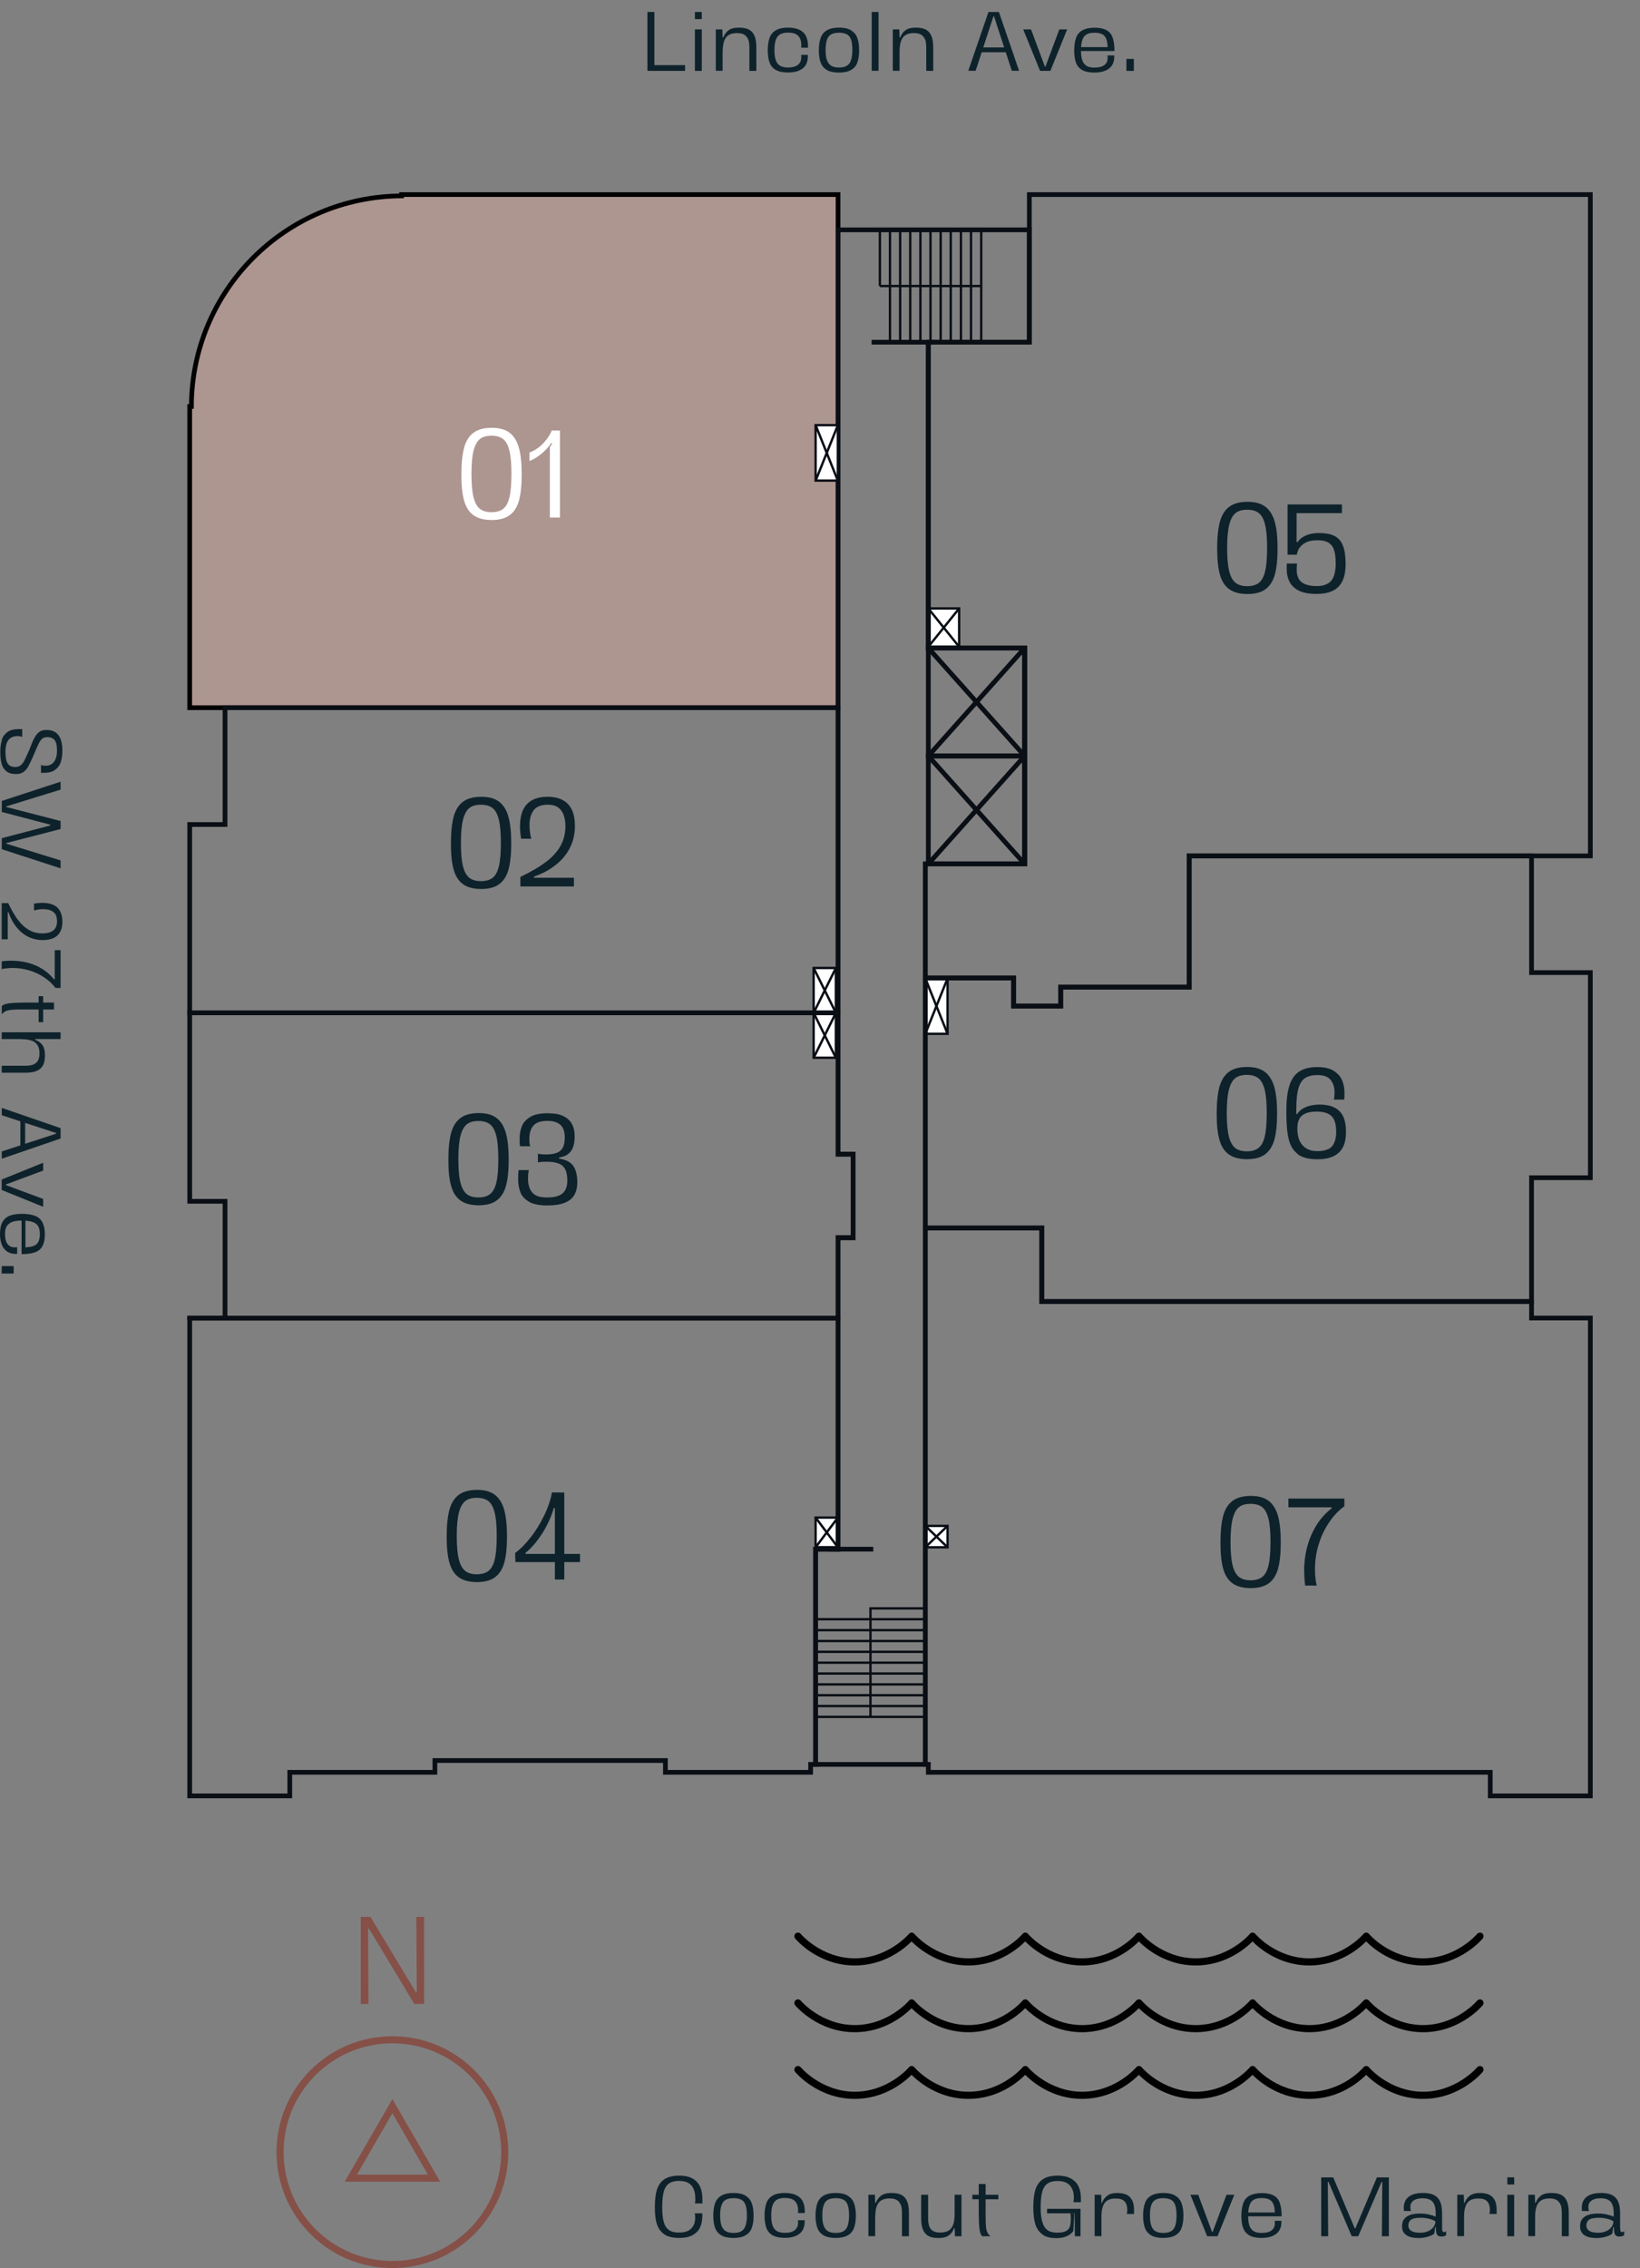 <svg xmlns="http://www.w3.org/2000/svg" viewBox="0 0 174.03 240.59"><rect x="0" y="0" width="174.03" height="240.59" fill="#808080" stroke="none"/><defs><style> .cls-1, .cls-2, .cls-3, .cls-4, .cls-5 { stroke-miterlimit: 10; } .cls-1, .cls-2, .cls-4, .cls-6 { stroke: #0a0e15; } .cls-1, .cls-3 { stroke-width: .5px; } .cls-1, .cls-4, .cls-6, .cls-5 { fill: none; } .cls-7, .cls-2 { fill: #fff; } .cls-8 { fill: #855047; } .cls-2, .cls-4, .cls-6 { stroke-width: .25px; } .cls-3 { fill: #ad9590; stroke: #010101; } .cls-6 { stroke-linecap: round; stroke-linejoin: round; } .cls-5 { stroke: #855047; stroke-width: .75px; } .cls-9 { fill: #010101; } .cls-10 { fill: #0e222b; } </style></defs><g><g id="Layer_1"><g><g><rect class="cls-2" x="98.51" y="64.54" width="3.27" height="4.07"></rect><line class="cls-2" x1="101.78" y1="64.54" x2="98.51" y2="68.61"></line><line class="cls-2" x1="98.51" y1="64.54" x2="101.78" y2="68.61"></line></g><g><rect class="cls-2" x="98.19" y="103.78" width="2.36" height="5.88"></rect><line class="cls-2" x1="100.55" y1="103.78" x2="98.19" y2="109.66"></line><line class="cls-2" x1="98.19" y1="103.78" x2="100.55" y2="109.66"></line></g><g><rect class="cls-2" x="86.34" y="107.44" width="2.36" height="4.76"></rect><line class="cls-2" x1="88.7" y1="107.44" x2="86.34" y2="112.21"></line><line class="cls-2" x1="86.34" y1="107.44" x2="88.7" y2="112.21"></line></g><g><rect class="cls-2" x="86.34" y="102.68" width="2.36" height="4.76"></rect><line class="cls-2" x1="88.7" y1="102.68" x2="86.34" y2="107.44"></line><line class="cls-2" x1="86.34" y1="102.68" x2="88.7" y2="107.44"></line></g><g><rect class="cls-2" x="86.55" y="160.98" width="2.36" height="3.14"></rect><line class="cls-2" x1="88.91" y1="160.98" x2="86.55" y2="164.13"></line><line class="cls-2" x1="86.55" y1="160.98" x2="88.91" y2="164.13"></line></g><g><rect class="cls-2" x="98.19" y="161.86" width="2.36" height="2.27"></rect><line class="cls-2" x1="100.55" y1="161.86" x2="98.19" y2="164.13"></line><line class="cls-2" x1="98.19" y1="161.86" x2="100.55" y2="164.13"></line></g><g><g><g><path class="cls-9" d="M151,208.49c-3.16,0-5.28-1.8-6.03-2.55-.75.75-2.87,2.55-6.03,2.55s-5.28-1.8-6.03-2.55c-.75.75-2.87,2.55-6.03,2.55s-5.28-1.8-6.03-2.55c-.75.75-2.87,2.55-6.03,2.55s-5.28-1.8-6.03-2.55c-.75.75-2.87,2.55-6.03,2.55s-5.28-1.8-6.03-2.55c-.75.75-2.87,2.55-6.03,2.55-3.9,0-6.23-2.74-6.32-2.86-.14-.16-.11-.4.05-.54.16-.14.4-.11.54.05.02.03,2.21,2.59,5.74,2.59s5.72-2.56,5.74-2.59c.07-.09.18-.14.29-.14s.22.05.29.14c.02.03,2.21,2.59,5.74,2.59s5.72-2.56,5.74-2.59c.07-.09.18-.14.29-.14s.22.05.29.14c.02.03,2.21,2.59,5.74,2.59s5.72-2.56,5.74-2.59c.07-.09.18-.14.29-.14s.22.05.29.14c.02.03,2.21,2.59,5.74,2.59s5.72-2.56,5.74-2.59c.07-.09.18-.14.29-.14s.22.05.29.14c.02.03,2.21,2.59,5.74,2.59s5.72-2.56,5.74-2.59c.07-.09.18-.14.29-.14s.22.05.29.14c.02.03,2.21,2.59,5.74,2.59s5.72-2.56,5.74-2.59c.14-.16.38-.18.54-.05s.18.38.05.54c-.1.12-2.43,2.86-6.32,2.86Z"></path><path class="cls-9" d="M151,215.57c-3.16,0-5.28-1.8-6.03-2.55-.75.75-2.87,2.55-6.03,2.55s-5.28-1.8-6.03-2.55c-.75.75-2.87,2.55-6.03,2.55s-5.28-1.8-6.03-2.55c-.75.75-2.87,2.55-6.03,2.55s-5.28-1.8-6.03-2.55c-.75.75-2.87,2.55-6.03,2.55s-5.28-1.8-6.03-2.55c-.75.75-2.87,2.55-6.03,2.55-3.9,0-6.23-2.74-6.32-2.86-.14-.16-.11-.4.05-.54.16-.14.4-.11.54.05.02.03,2.21,2.59,5.74,2.59s5.72-2.56,5.74-2.59c.07-.09.18-.14.29-.14s.22.05.29.14c.02.03,2.21,2.59,5.74,2.59s5.72-2.56,5.74-2.59c.07-.09.18-.14.29-.14s.22.05.29.14c.02.03,2.21,2.59,5.74,2.59s5.72-2.56,5.74-2.59c.07-.09.18-.14.29-.14s.22.05.29.14c.02.03,2.21,2.59,5.74,2.59s5.72-2.56,5.74-2.59c.07-.09.18-.14.29-.14s.22.05.29.14c.02.03,2.21,2.59,5.74,2.59s5.72-2.56,5.74-2.59c.07-.09.18-.14.29-.14s.22.05.29.14c.02.03,2.21,2.59,5.74,2.59s5.72-2.56,5.74-2.59c.14-.16.38-.18.54-.05s.18.38.05.54c-.1.12-2.43,2.86-6.32,2.86Z"></path><path class="cls-9" d="M151,222.64c-3.16,0-5.28-1.8-6.03-2.55-.75.75-2.87,2.55-6.03,2.55s-5.28-1.8-6.03-2.55c-.75.75-2.87,2.55-6.03,2.55s-5.28-1.8-6.03-2.55c-.75.75-2.87,2.55-6.03,2.55s-5.28-1.8-6.03-2.55c-.75.75-2.87,2.55-6.03,2.55s-5.28-1.8-6.03-2.55c-.75.75-2.87,2.55-6.03,2.55-3.9,0-6.23-2.74-6.32-2.86-.14-.16-.11-.4.05-.54.16-.14.4-.11.54.05.02.03,2.21,2.59,5.74,2.59s5.72-2.56,5.74-2.59c.07-.09.18-.14.29-.14s.22.05.29.14c.02.03,2.21,2.59,5.74,2.59s5.72-2.56,5.74-2.59c.07-.09.18-.14.29-.14s.22.05.29.14c.02.03,2.21,2.59,5.74,2.59s5.72-2.56,5.74-2.59c.07-.09.18-.14.29-.14s.22.05.29.14c.02.03,2.21,2.59,5.74,2.59s5.72-2.56,5.74-2.59c.07-.09.18-.14.29-.14s.22.05.29.14c.02.03,2.21,2.59,5.74,2.59s5.72-2.56,5.74-2.59c.07-.09.18-.14.29-.14s.22.05.29.14c.02.03,2.21,2.59,5.74,2.59s5.72-2.56,5.74-2.59c.14-.16.38-.18.54-.05s.18.38.05.54c-.1.12-2.43,2.86-6.32,2.86Z"></path></g><g><path class="cls-10" d="M70.51,237.02c-.37-.25-.63-.6-.79-1.06s-.23-1.06-.23-1.8c0-.78.07-1.41.22-1.89s.41-.85.79-1.1.89-.39,1.56-.39c.62,0,1.1.11,1.47.33.36.22.62.51.78.89s.23.83.23,1.37c0,.15,0,.27,0,.36h-.8c.02-.08.03-.16.04-.26s0-.19,0-.29c0-.59-.14-1.04-.41-1.36-.28-.32-.71-.48-1.31-.48-.45,0-.8.09-1.06.27s-.45.46-.56.86c-.11.39-.17.94-.17,1.65s.06,1.22.17,1.6.3.66.56.84.61.26,1.06.26c.59,0,1.03-.15,1.3-.44.28-.29.41-.67.41-1.13,0-.18-.01-.34-.04-.47h.8v.25c0,.47-.08.88-.23,1.22s-.42.62-.78.83c-.37.21-.85.31-1.46.31-.66,0-1.18-.12-1.55-.37Z"></path><path class="cls-10" d="M76.56,237.12c-.32-.18-.54-.44-.67-.78s-.2-.78-.2-1.31.07-.98.2-1.34.36-.62.68-.8.74-.27,1.27-.27.95.09,1.26.28.54.45.67.8c.13.35.2.79.2,1.33s-.07.96-.2,1.31-.35.6-.67.78-.74.27-1.27.27-.97-.09-1.28-.27ZM78.66,236.68c.21-.12.36-.31.45-.58s.15-.63.15-1.09-.05-.84-.14-1.1c-.09-.27-.24-.46-.45-.57s-.48-.17-.81-.17c-.35,0-.63.06-.84.17s-.36.3-.45.57c-.1.27-.15.63-.15,1.1s.05.83.15,1.09.25.46.45.58.48.18.84.18c.33,0,.6-.06.81-.18Z"></path><path class="cls-10" d="M82,237.12c-.32-.18-.54-.44-.67-.78s-.2-.78-.2-1.31.07-.98.2-1.34.36-.62.68-.8.74-.27,1.27-.27c.49,0,.9.08,1.21.23.32.16.55.37.69.65.14.28.22.62.22,1.02,0,.09,0,.16,0,.23h-.72s.01-.1.01-.15,0-.1,0-.15c0-.41-.11-.73-.33-.96s-.58-.34-1.08-.34c-.35,0-.62.06-.83.18s-.36.31-.46.58c-.1.27-.15.63-.15,1.1s.05.81.15,1.08.25.46.46.58.48.18.83.18c.46,0,.81-.09,1.05-.28s.36-.45.36-.8c0-.1,0-.19-.02-.26h.72s0,.09,0,.14c0,.34-.07.64-.21.9s-.37.46-.69.61c-.32.15-.72.22-1.22.22-.54,0-.97-.09-1.28-.27Z"></path><path class="cls-10" d="M87.41,237.12c-.32-.18-.54-.44-.67-.78s-.2-.78-.2-1.31.07-.98.2-1.34.36-.62.68-.8.74-.27,1.27-.27.95.09,1.26.28.54.45.67.8c.13.35.2.79.2,1.33s-.07.96-.2,1.31-.35.6-.67.78-.74.27-1.27.27-.97-.09-1.28-.27ZM89.5,236.68c.21-.12.36-.31.45-.58s.15-.63.15-1.09-.05-.84-.14-1.1c-.09-.27-.24-.46-.45-.57s-.48-.17-.81-.17c-.35,0-.63.06-.84.17s-.36.3-.45.57c-.1.27-.15.63-.15,1.1s.05.83.15,1.09.25.46.45.58.48.18.84.18c.33,0,.6-.06.81-.18Z"></path><path class="cls-10" d="M92.15,232.81h.69l.03.86v3.53h-.72v-4.4ZM95.57,233.86c-.08-.21-.22-.38-.4-.49s-.45-.17-.77-.17c-.36,0-.65.07-.87.2s-.39.34-.49.62c-.11.28-.16.66-.16,1.12h-.44l.18-1.48h.33c.11-.3.29-.56.54-.75s.62-.29,1.1-.29c.43,0,.77.06,1.04.19.26.13.47.34.61.65s.21.72.21,1.25v2.5h-.74v-2.47c0-.37-.04-.66-.12-.88Z"></path><path class="cls-10" d="M97.75,232.81h.74v2.47c0,.37.04.66.12.88s.21.38.4.49.44.17.76.17c.37,0,.66-.07.88-.2s.38-.34.49-.62.16-.66.16-1.13v-2.06h.73v4.4h-.69l-.04-.86h-.07c-.09.31-.27.56-.53.76s-.63.29-1.11.29c-.42,0-.76-.06-1.02-.19s-.47-.34-.61-.65-.21-.72-.21-1.24v-2.5Z"></path><path class="cls-10" d="M103.18,232.81h2.76v.48h-2.76v-.48ZM103.94,236.45c-.05-.37-.07-.91-.08-1.64v-3.14h.73v3.4c0,.5.01.89.04,1.15s.08.46.15.6.18.27.33.39h-.89c-.14-.14-.23-.39-.28-.76Z"></path><path class="cls-10" d="M110.6,237c-.35-.26-.6-.62-.74-1.09-.14-.47-.21-1.05-.21-1.75,0-.77.07-1.4.22-1.88s.41-.85.79-1.11.89-.39,1.56-.39c.6,0,1.09.11,1.46.33s.63.5.79.86.23.77.23,1.25c0,.16,0,.29,0,.38h-.8c.02-.07.03-.16.04-.25s.01-.2.01-.29c0-.51-.14-.92-.42-1.24s-.72-.47-1.31-.47c-.45,0-.8.09-1.06.27s-.45.47-.56.86-.17.95-.17,1.65.06,1.2.18,1.59c.12.39.3.67.56.85s.59.26,1.01.26.74-.06.94-.17.35-.27.41-.48.1-.48.1-.83c0-.21-.01-.4-.04-.56h.4l-.09,1.86c-.15.22-.37.4-.66.54s-.68.22-1.17.22c-.62,0-1.11-.13-1.46-.39ZM111.11,234.3h3.55v.48h-3.55v-.48ZM114.04,234.3h.62v2.91h-.6l-.03-2.91Z"></path><path class="cls-10" d="M116.15,232.81h.7l.03.86h.06c.11-.3.29-.55.54-.75s.62-.3,1.09-.3c.36,0,.68.06.94.17s.46.3.61.57.22.63.22,1.1c0,.16,0,.29,0,.39h-.77c.04-.15.05-.3.05-.46,0-.38-.1-.67-.29-.88s-.5-.3-.94-.3c-.36,0-.64.06-.86.19s-.38.33-.49.62-.16.66-.16,1.12v2.06h-.72v-4.4Z"></path><path class="cls-10" d="M122.17,237.12c-.32-.18-.54-.44-.67-.78s-.2-.78-.2-1.31.07-.98.2-1.34.36-.62.68-.8.74-.27,1.27-.27.95.09,1.26.28.54.45.67.8c.13.35.2.79.2,1.33s-.07.96-.2,1.31-.35.6-.67.78-.74.27-1.27.27-.97-.09-1.28-.27ZM124.26,236.68c.21-.12.36-.31.45-.58s.14-.63.14-1.09-.05-.84-.14-1.1c-.09-.27-.24-.46-.45-.57s-.48-.17-.81-.17c-.35,0-.63.06-.83.17s-.36.3-.45.57c-.1.27-.14.63-.14,1.1s.05.83.14,1.09.25.46.45.58.48.18.83.18.6-.06.81-.18Z"></path><path class="cls-10" d="M126.32,232.81h.83l1.47,3.95h.07l.25.45h-.84l-1.78-4.4ZM128.61,236.76h.07l1.47-3.95h.83l-1.78,4.4h-.84l.25-.45Z"></path><path class="cls-10" d="M132.6,237.13c-.31-.17-.54-.43-.67-.76s-.2-.77-.2-1.3c0-.56.07-1.01.2-1.37s.36-.63.68-.8.74-.27,1.27-.27.93.08,1.24.24.53.4.66.73.2.74.22,1.25v.25h-.72v-.26c0-.43-.05-.76-.14-1s-.24-.42-.44-.52-.47-.16-.83-.16-.62.06-.83.18-.36.32-.45.6c-.1.28-.14.65-.14,1.11s.05.79.14,1.05.25.45.46.58.49.18.83.18c.46,0,.81-.09,1.05-.27s.35-.43.35-.75c0-.11,0-.2-.02-.27h.72v.13c0,.35-.07.64-.22.89s-.38.44-.69.58-.71.22-1.2.22c-.54,0-.97-.09-1.28-.26ZM131.96,234.69h3.75v.41h-3.75v-.41Z"></path><path class="cls-10" d="M140.21,230.97h1.27l2.28,5.4h.07l2.28-5.4h1.27v6.24h-.74l.04-5.77h-.07l-2.48,5.77h-.69l-2.47-5.77h-.07l.04,5.77h-.74v-6.24Z"></path><path class="cls-10" d="M149.55,237.25c-.26-.09-.45-.23-.58-.41s-.19-.42-.19-.7c0-.3.07-.55.22-.75s.36-.34.64-.44.64-.15,1.06-.15c.3,0,.6.03.91.1s.55.15.74.24v-.34c0-.59-.11-1-.33-1.25s-.58-.37-1.07-.37c-.39,0-.71.08-.94.24s-.35.39-.35.67c0,.18.02.32.07.44h-.75c-.01-.11-.02-.22-.02-.32,0-.52.18-.92.53-1.19.35-.27.86-.4,1.53-.4.47,0,.86.07,1.15.22s.51.38.65.69.21.74.21,1.27v1.45c0,.21.01.34.04.41s.08.11.17.11c.05,0,.09-.01.13-.03s.07-.04.09-.07v.43c-.05.04-.12.07-.21.1s-.18.04-.28.04c-.16,0-.29-.03-.37-.09-.08-.06-.14-.16-.18-.3s-.05-.34-.05-.6h-.07l-.11.69c-.13.12-.36.23-.67.32-.31.09-.63.14-.95.14-.42,0-.76-.05-1.02-.14ZM151.53,236.69c.23-.11.42-.25.57-.44s.22-.4.22-.62c-.15-.11-.37-.2-.65-.27s-.57-.11-.86-.11c-.33,0-.6.03-.79.08s-.34.14-.43.27c-.09.12-.14.29-.14.48,0,.25.11.44.32.57s.53.19.95.19c.3,0,.57-.05.8-.16Z"></path><path class="cls-10" d="M154.63,232.81h.7l.03.86h.06c.11-.3.29-.55.54-.75s.62-.3,1.09-.3c.36,0,.68.06.94.17s.46.3.61.57.22.63.22,1.1c0,.16,0,.29,0,.39h-.77c.04-.15.05-.3.05-.46,0-.38-.1-.67-.29-.88s-.5-.3-.94-.3c-.36,0-.64.06-.86.19s-.38.33-.49.62-.16.66-.16,1.12v2.06h-.72v-4.4Z"></path><path class="cls-10" d="M159.95,231.72v-.76h.73v.76h-.73ZM159.95,237.21v-4.4h.73v4.4h-.73Z"></path><path class="cls-10" d="M162.17,232.81h.7l.03.86v3.53h-.72v-4.4ZM165.59,233.86c-.08-.21-.22-.38-.4-.49s-.45-.17-.77-.17c-.36,0-.65.07-.87.2s-.39.34-.49.62-.16.66-.16,1.12h-.44l.18-1.48h.33c.11-.3.29-.56.54-.75s.62-.29,1.1-.29c.43,0,.77.06,1.04.19.26.13.47.34.61.65s.21.72.21,1.25v2.5h-.74v-2.47c0-.37-.04-.66-.12-.88Z"></path><path class="cls-10" d="M168.44,237.25c-.26-.09-.45-.23-.58-.41s-.19-.42-.19-.7c0-.3.07-.55.22-.75s.36-.34.64-.44.64-.15,1.06-.15c.3,0,.6.03.91.1s.55.15.74.24v-.34c0-.59-.11-1-.33-1.25s-.58-.37-1.07-.37c-.39,0-.71.08-.94.24s-.35.39-.35.67c0,.18.02.32.07.44h-.75c-.01-.11-.02-.22-.02-.32,0-.52.18-.92.53-1.19.35-.27.86-.4,1.53-.4.47,0,.86.07,1.15.22s.51.38.65.69.21.74.21,1.27v1.45c0,.21.01.34.04.41s.08.11.17.11c.05,0,.09-.01.13-.03s.07-.04.09-.07v.43c-.05.04-.12.07-.21.1s-.18.04-.28.04c-.16,0-.29-.03-.37-.09-.08-.06-.14-.16-.18-.3s-.05-.34-.05-.6h-.07l-.11.69c-.13.12-.36.23-.67.32-.31.09-.63.14-.95.14-.42,0-.76-.05-1.02-.14ZM170.42,236.69c.23-.11.42-.25.57-.44s.22-.4.22-.62c-.15-.11-.37-.2-.65-.27s-.57-.11-.86-.11c-.33,0-.6.03-.79.08s-.34.14-.43.27c-.09.12-.14.29-.14.48,0,.25.11.44.32.57s.53.19.95.19c.3,0,.57-.05.8-.16Z"></path></g><g><path class="cls-10" d="M68.7,1.27h.74v6.24h-.74V1.27ZM69.01,6.91h3.69v.61h-3.69v-.61Z"></path><path class="cls-10" d="M73.74,2.03v-.76h.73v.76h-.73ZM73.74,7.52V3.12h.73v4.4h-.73Z"></path><path class="cls-10" d="M75.96,3.12h.69l.03.86v3.53h-.72V3.12ZM79.38,4.17c-.08-.21-.22-.38-.4-.49s-.45-.17-.77-.17c-.36,0-.65.07-.87.2s-.39.34-.49.62-.16.66-.16,1.12h-.44l.18-1.48h.33c.11-.3.29-.56.54-.75s.62-.29,1.1-.29c.43,0,.77.06,1.04.19.26.13.47.34.61.65s.21.72.21,1.25v2.5h-.74v-2.47c0-.37-.04-.66-.12-.88Z"></path><path class="cls-10" d="M82.34,7.43c-.32-.18-.54-.44-.67-.78s-.2-.78-.2-1.31.07-.98.2-1.34.36-.62.68-.8.74-.27,1.27-.27c.49,0,.9.08,1.21.23.32.16.55.37.69.65.14.28.22.62.22,1.02,0,.09,0,.16,0,.23h-.72s.01-.1.01-.15,0-.1,0-.15c0-.41-.11-.73-.33-.96s-.58-.34-1.08-.34c-.35,0-.62.06-.83.18s-.36.31-.46.58c-.1.27-.15.63-.15,1.1s.05.81.15,1.08.25.46.46.58.48.18.83.18c.46,0,.81-.09,1.05-.28s.36-.45.36-.8c0-.1,0-.19-.02-.26h.72s0,.09,0,.14c0,.34-.07.64-.21.9s-.37.46-.69.61c-.32.15-.72.22-1.22.22-.54,0-.97-.09-1.28-.27Z"></path><path class="cls-10" d="M87.76,7.43c-.32-.18-.54-.44-.67-.78s-.2-.78-.2-1.31.07-.98.2-1.34.36-.62.68-.8.74-.27,1.27-.27.95.09,1.26.28.54.45.67.8c.13.35.2.79.2,1.33s-.07.96-.2,1.31-.35.6-.67.78-.74.27-1.27.27-.97-.09-1.28-.27ZM89.85,6.98c.21-.12.36-.31.45-.58s.15-.63.15-1.09-.05-.84-.14-1.1c-.09-.27-.24-.46-.45-.57s-.48-.17-.81-.17c-.35,0-.63.06-.84.17s-.36.3-.45.57c-.1.27-.15.63-.15,1.1s.05.83.15,1.09.25.46.45.58.48.18.84.18c.33,0,.6-.06.81-.18Z"></path><path class="cls-10" d="M92.5,1.27h.73v6.24h-.73V1.27Z"></path><path class="cls-10" d="M94.73,3.12h.7l.03.86v3.53h-.72V3.12ZM98.15,4.17c-.08-.21-.22-.38-.4-.49s-.45-.17-.77-.17c-.36,0-.65.07-.87.2s-.39.34-.49.62-.16.66-.16,1.12h-.44l.18-1.48h.33c.11-.3.29-.56.54-.75s.62-.29,1.1-.29c.43,0,.77.06,1.04.19.26.13.47.34.61.65s.21.72.21,1.25v2.5h-.74v-2.47c0-.37-.04-.66-.12-.88Z"></path><path class="cls-10" d="M104.88,1.27h1.12l2.14,6.24h-.77l-1.89-5.78h-.06l-1.89,5.78h-.78l2.14-6.24ZM104.21,5.03h2.47l.18.51h-2.81l.17-.51Z"></path><path class="cls-10" d="M108.58,3.12h.83l1.47,3.95h.07l.25.45h-.83l-1.79-4.4ZM110.87,7.07h.07l1.47-3.95h.83l-1.78,4.4h-.83l.25-.45Z"></path><path class="cls-10" d="M114.86,7.44c-.31-.17-.54-.43-.67-.76s-.2-.77-.2-1.3c0-.56.07-1.01.2-1.37s.36-.63.68-.8.74-.27,1.27-.27.93.08,1.24.24.53.4.66.73.2.74.22,1.25v.25h-.72v-.26c0-.43-.05-.76-.14-1s-.24-.42-.44-.52-.47-.16-.83-.16-.62.06-.83.18-.36.32-.45.6c-.1.28-.14.65-.14,1.11s.05.79.14,1.05.25.45.46.58.49.18.83.18c.46,0,.81-.09,1.05-.27s.35-.43.35-.75c0-.11,0-.2-.02-.27h.72v.13c0,.35-.07.64-.22.89s-.38.44-.69.58-.71.22-1.2.22c-.54,0-.97-.09-1.28-.26ZM114.22,5h3.75v.41h-3.75v-.41Z"></path><path class="cls-10" d="M119.53,7.52v-1.27h.79v1.27h-.79Z"></path></g><g><path class="cls-10" d="M.18,78.48c.12-.35.33-.63.62-.84.29-.2.69-.3,1.19-.3.15,0,.28,0,.37,0v.82c-.07-.02-.15-.04-.24-.06-.09-.01-.17-.02-.25-.02-.41,0-.73.13-.95.39s-.34.68-.34,1.26c0,.42.04.74.11.98s.19.4.34.5c.15.1.35.15.58.15s.44-.06.59-.19c.15-.13.29-.3.4-.53s.28-.57.48-1.03c.23-.61.42-1.06.58-1.35s.33-.5.52-.63.43-.2.72-.2c.42,0,.76.09,1.01.27s.43.43.54.75c.11.32.17.7.17,1.14,0,.5-.06.92-.18,1.27s-.33.62-.62.82-.67.3-1.13.3c-.15,0-.26,0-.34,0v-.84c.07.03.15.05.23.07.08.01.17.02.25.02.25,0,.47-.06.65-.18.18-.12.32-.3.42-.54s.15-.53.15-.88c0-.56-.09-.94-.27-1.14s-.43-.3-.75-.3c-.21,0-.39.04-.52.14s-.27.28-.4.54-.33.71-.58,1.33c-.21.47-.39.84-.52,1.09-.14.25-.31.45-.52.6s-.47.22-.78.22c-.45,0-.8-.1-1.05-.31s-.41-.48-.5-.82c-.09-.34-.13-.76-.13-1.24s.06-.9.18-1.25Z"></path><path class="cls-10" d="M6.43,82.92v.84l-5.77,1.78v.06l-.47.25v-.89l6.24-2.04ZM.66,85.54v.06l5.77,1.49v.79l-1.09-.33v-.07l-5.15-1.35v-.83l.47.25ZM5.34,87.55v-.07l1.09-.33v.79l-5.77,1.49v.06l-.47.25v-.83l5.15-1.35ZM.66,89.43v.06l5.77,1.78v.84l-6.24-2.03v-.89l.47.24Z"></path><path class="cls-10" d="M1.94,97.62c.33.44.71.78,1.12,1.02s.9.37,1.46.37c.29,0,.55-.04.78-.12s.42-.21.55-.4.2-.43.2-.74c0-.49-.13-.83-.4-1.02-.27-.2-.62-.29-1.06-.29-.18,0-.36.01-.52.04-.17.02-.32.06-.46.1v-.73c.33-.05.62-.08.87-.08.46,0,.85.07,1.17.21s.56.36.72.66c.16.3.25.67.25,1.13s-.08.8-.24,1.09-.4.51-.71.65c-.31.14-.69.21-1.13.21-.54,0-1.04-.11-1.5-.33-.46-.22-.87-.54-1.24-.98s-.67-.98-.9-1.64h-.08v2.87H.18v-3.84h.69c.38.79.74,1.4,1.07,1.83Z"></path><path class="cls-10" d="M6.43,100.78v4.02h-.54l-.08-.92v-3.09h.62ZM1.22,101.91c.63,0,1.22.08,1.78.23s1.06.37,1.52.66c.46.29.86.65,1.21,1.08h.45l.04.92h-.33c-.31-.42-.7-.78-1.17-1.1s-.99-.57-1.57-.75c-.58-.18-1.17-.27-1.79-.27-.42,0-.81.04-1.18.12v-.83c.36-.05.71-.07,1.04-.07Z"></path><path class="cls-10" d="M4.58,105.67v2.76h-.48v-2.76h.48ZM.95,106.43c.37-.05.91-.07,1.64-.08h3.14v.73h-3.4c-.5,0-.89.01-1.15.04s-.46.08-.6.15-.27.18-.39.33v-.89c.14-.14.39-.23.76-.28Z"></path><path class="cls-10" d="M6.43,109.5v.72H.18v-.72h6.24ZM3.53,112.92c.21-.08.38-.22.49-.4s.17-.45.17-.77c0-.36-.07-.65-.2-.87s-.34-.39-.62-.49-.66-.16-1.12-.16v-.4l1.48.21v.25c.3.11.56.29.75.54s.29.62.29,1.1c0,.43-.06.77-.19,1.04-.13.26-.34.47-.65.61s-.72.21-1.25.21H.18v-.74h2.47c.37,0,.66-.04.88-.12Z"></path><path class="cls-10" d="M6.43,119.65v1.12l-6.24,2.14v-.77l5.78-1.89v-.06l-5.78-1.89v-.78l6.24,2.15ZM2.67,118.97v2.47l-.51.18v-2.81l.51.17Z"></path><path class="cls-10" d="M4.58,123.34v.83l-3.95,1.47v.07l-.45.25v-.84l4.4-1.78ZM.63,125.64v.07l3.95,1.47v.83l-4.4-1.78v-.84l.45.25Z"></path><path class="cls-10" d="M.26,129.63c.17-.31.43-.54.76-.67s.77-.2,1.3-.2c.56,0,1.01.07,1.37.2s.63.36.8.68.27.74.27,1.27-.08.93-.24,1.24-.4.53-.73.66-.74.2-1.25.22h-.25v-.72h.26c.43,0,.76-.05,1-.14s.42-.24.52-.44.16-.47.16-.83-.06-.62-.18-.83-.32-.36-.6-.45c-.28-.1-.65-.15-1.11-.15s-.79.05-1.05.15-.45.25-.58.46-.18.48-.18.83c0,.46.09.81.27,1.05s.43.35.75.35c.11,0,.2,0,.27-.02v.72h-.13c-.35,0-.64-.07-.89-.22s-.44-.38-.58-.69-.22-.71-.22-1.2c0-.54.09-.97.26-1.28ZM2.7,128.99v3.75h-.41v-3.75h.41Z"></path><path class="cls-10" d="M.18,134.3h1.27v.79H.18v-.79Z"></path></g></g><g><g><circle class="cls-5" cx="41.64" cy="228.29" r="11.92"></circle><polygon class="cls-5" points="41.64 223.41 37.23 231.05 46.06 231.05 41.64 223.41"></polygon></g><path class="cls-8" d="M38.28,203.33h1.03s-.16,1.24-.16,1.24h-.09s.04,8,.04,8h-.82s0-9.23,0-9.23ZM39.15,204.57h-.09s-.27-1.24-.27-1.24h.52s4.82,8,4.82,8h.1s.21,1.24.21,1.24h-.47s-4.82-8-4.82-8ZM44.13,211.33h.1s-.05-8-.05-8h.82s0,9.23,0,9.23h-1.03s.16-1.24.16-1.24Z"></path></g><g><rect class="cls-1" x="98.51" y="68.74" width="10.23" height="11.45"></rect><rect class="cls-1" x="98.51" y="80.19" width="10.23" height="11.45"></rect><line class="cls-1" x1="108.73" y1="68.74" x2="98.51" y2="80.19"></line><line class="cls-1" x1="98.51" y1="68.74" x2="108.73" y2="80.19"></line><line class="cls-1" x1="98.51" y1="91.64" x2="108.73" y2="80.19"></line><line class="cls-1" x1="108.73" y1="91.64" x2="98.51" y2="80.19"></line><g><g id="LINE"><line class="cls-6" x1="98.19" y1="171.76" x2="86.55" y2="171.76"></line></g><g id="LINE-2" data-name="LINE"><line class="cls-6" x1="98.19" y1="172.92" x2="86.55" y2="172.92"></line></g><g id="LINE-3" data-name="LINE"><line class="cls-6" x1="98.19" y1="174.07" x2="86.55" y2="174.07"></line></g><g id="LINE-4" data-name="LINE"><line class="cls-6" x1="98.19" y1="175.22" x2="86.55" y2="175.22"></line></g><g id="LINE-5" data-name="LINE"><line class="cls-6" x1="98.19" y1="176.37" x2="86.55" y2="176.37"></line></g><g id="LINE-6" data-name="LINE"><line class="cls-6" x1="98.19" y1="177.52" x2="86.55" y2="177.52"></line></g><g id="LINE-7" data-name="LINE"><line class="cls-6" x1="98.19" y1="178.67" x2="86.55" y2="178.67"></line></g><g id="LINE-8" data-name="LINE"><line class="cls-6" x1="98.19" y1="179.82" x2="86.55" y2="179.82"></line></g><g id="LINE-9" data-name="LINE"><line class="cls-6" x1="98.19" y1="180.97" x2="86.55" y2="180.97"></line></g><g id="LINE-10" data-name="LINE"><line class="cls-6" x1="98.19" y1="182.12" x2="86.55" y2="182.12"></line></g><g id="LINE-11" data-name="LINE"><line class="cls-6" x1="92.37" y1="171.76" x2="92.37" y2="182.12"></line></g><g id="LINE-12" data-name="LINE"><line class="cls-6" x1="98.19" y1="170.61" x2="92.37" y2="170.61"></line></g><g id="LINE-13" data-name="LINE"><line class="cls-6" x1="92.37" y1="171.76" x2="92.37" y2="170.61"></line></g></g><line class="cls-1" x1="88.05" y1="164.33" x2="92.67" y2="164.33"></line><g><path class="cls-3" d="M88.93,24.38v-3.74h-46.32v.14c-12.31.06-22.27,10.03-22.3,22.34h-.18v31.95h68.8V24.38Z"></path><polygon class="cls-1" points="88.93 75.26 88.93 75.07 23.88 75.07 23.88 87.46 20.13 87.46 20.13 107.44 88.93 107.44 88.93 75.26"></polygon><polygon class="cls-1" points="98.51 36.3 98.51 68.74 108.73 68.74 108.73 91.64 108.75 91.64 108.73 91.64 98.19 91.64 98.19 103.74 107.56 103.74 107.56 106.72 112.56 106.72 112.56 104.71 126.19 104.71 126.19 90.79 162.52 90.79 168.76 90.79 168.76 20.64 109.23 20.64 109.23 24.38 109.23 36.3 98.51 36.3"></polygon><polygon class="cls-1" points="88.93 131.29 90.53 131.29 90.53 122.43 88.93 122.43 88.93 122.55 88.93 122.43 88.93 107.44 20.13 107.44 20.13 127.43 23.88 127.43 23.88 139.81 20.13 139.81 20.13 139.82 88.93 139.82 88.93 131.29"></polygon><g><polygon class="cls-1" points="110.55 138.06 162.52 138.06 162.52 124.93 168.76 124.93 168.76 103.17 162.52 103.17 162.52 90.79 126.19 90.79 126.19 104.71 112.56 104.71 112.56 106.72 107.56 106.72 107.56 103.74 98.19 103.74 98.19 130.26 110.55 130.26 110.55 138.06"></polygon><polygon class="cls-1" points="110.55 138.06 110.55 130.26 98.19 130.26 98.19 187.16 98.51 187.16 98.51 188 125.64 188 129.02 188 158.14 188 158.14 190.5 168.76 190.5 168.76 188 168.76 183.34 168.76 139.81 162.52 139.81 162.52 138.06 110.55 138.06"></polygon></g><polygon class="cls-1" points="88.93 164.33 88.93 139.82 20.13 139.82 20.13 190.5 30.75 190.5 30.75 188 46.15 188 46.15 186.75 70.61 186.75 70.61 188 86.02 188 86.02 187.16 86.55 187.16 86.55 164.33 88.93 164.33"></polygon><polygon class="cls-1" points="98.19 91.64 108.73 91.64 108.73 68.74 98.51 68.74 98.51 36.3 109.23 36.3 109.23 24.38 88.93 24.38 88.93 75.07 88.93 75.26 88.93 107.44 88.93 122.43 90.53 122.43 90.53 131.29 88.93 131.29 88.93 139.82 88.93 164.33 88.93 164.48 88.93 164.33 86.55 164.33 86.55 187.16 98.19 187.16 98.19 103.74 98.19 91.64"></polygon></g><g><path class="cls-7" d="M52.18,55.16c-.82,0-1.47-.17-1.94-.51-.47-.34-.8-.86-.99-1.55-.2-.69-.29-1.61-.29-2.78s.1-2.12.29-2.83c.19-.71.53-1.24,1-1.59.47-.35,1.12-.52,1.93-.52s1.43.17,1.89.52c.46.35.79.88.99,1.59.2.71.3,1.66.3,2.83s-.1,2.09-.29,2.78c-.19.69-.52,1.2-.99,1.55-.46.34-1.1.51-1.9.51ZM52.16,54.33c.52,0,.93-.12,1.23-.35.3-.23.53-.64.67-1.23.14-.58.21-1.41.21-2.49s-.07-1.89-.22-2.48-.37-.99-.68-1.22c-.3-.23-.71-.34-1.22-.34s-.91.11-1.21.34c-.3.23-.53.64-.68,1.22-.15.58-.23,1.41-.23,2.48s.07,1.9.22,2.49.38.99.68,1.23c.31.23.71.35,1.22.35Z"></path><path class="cls-7" d="M57.06,47.54c.3-.22.59-.5.86-.83.27-.33.48-.68.64-1.05h.21l-.26,1.31c-.3.46-.67.86-1.1,1.2s-.84.59-1.23.73v-.9c.29-.1.58-.25.88-.47ZM58.36,47.42l.23-.36-.09-.08.05-1.31h.87v9.23h-1.07v-7.48Z"></path></g><g><path class="cls-10" d="M132.38,63.01c-.82,0-1.47-.17-1.94-.51-.47-.34-.8-.86-.99-1.55s-.29-1.61-.29-2.78.1-2.12.29-2.83c.2-.71.53-1.24,1-1.59.47-.35,1.12-.52,1.93-.52s1.43.17,1.89.52.79.88,1,1.59c.2.71.3,1.66.3,2.83s-.1,2.09-.29,2.78-.52,1.2-.99,1.55c-.46.34-1.1.51-1.9.51ZM132.35,62.18c.52,0,.93-.12,1.23-.35.3-.23.53-.64.67-1.23s.21-1.41.21-2.49-.07-1.89-.22-2.48-.37-.99-.68-1.22c-.3-.23-.71-.34-1.22-.34s-.91.11-1.21.34c-.3.23-.53.64-.68,1.22-.15.58-.23,1.41-.23,2.48s.07,1.9.22,2.49.38.99.68,1.23c.31.23.71.35,1.22.35Z"></path><path class="cls-10" d="M136.56,59.78h1.08c-.03.19-.04.41-.04.65,0,.62.18,1.07.54,1.34.37.27.9.4,1.6.4.42,0,.79-.08,1.09-.23.3-.15.53-.4.68-.75s.23-.82.23-1.41c0-.66-.07-1.16-.2-1.51s-.35-.6-.64-.75c-.29-.15-.67-.22-1.15-.21-.62,0-1.11.14-1.48.42-.37.28-.59.65-.65,1.11h-.99v-5.33h5.77v.92h-4.81v3.07h.12c.16-.28.44-.51.84-.69.4-.18.87-.27,1.4-.27.69,0,1.25.1,1.66.31.42.22.72.56.9,1.04.19.48.28,1.13.28,1.96,0,.73-.12,1.33-.34,1.79-.23.47-.57.81-1.03,1.03-.46.22-1.03.33-1.72.33-.75,0-1.35-.11-1.81-.32s-.8-.52-1.02-.91c-.22-.39-.33-.88-.33-1.46,0-.23,0-.41.01-.53Z"></path></g><g><path class="cls-10" d="M132.33,122.96c-.82,0-1.47-.17-1.94-.51-.47-.34-.8-.86-.99-1.55-.2-.69-.29-1.61-.29-2.78s.1-2.12.29-2.83c.2-.71.53-1.24,1-1.59.47-.35,1.12-.52,1.93-.52s1.43.17,1.89.52c.46.35.79.88,1,1.59.2.71.3,1.66.3,2.83s-.1,2.09-.29,2.78c-.2.69-.53,1.21-.99,1.55-.46.34-1.1.51-1.9.51ZM132.3,122.13c.52,0,.93-.12,1.24-.35.3-.23.53-.64.67-1.23.14-.58.21-1.41.21-2.49s-.07-1.89-.22-2.48c-.15-.58-.37-.99-.68-1.22-.3-.23-.71-.34-1.22-.34s-.91.11-1.21.34c-.3.23-.53.64-.68,1.22-.15.58-.23,1.41-.23,2.48s.07,1.9.22,2.49c.15.58.38.99.68,1.23.31.23.71.35,1.22.35Z"></path><path class="cls-10" d="M137.72,122.42c-.48-.36-.8-.89-.97-1.59-.17-.7-.25-1.66-.25-2.87s.1-2.07.31-2.75c.2-.68.54-1.19,1.02-1.52s1.13-.5,1.95-.5c.74,0,1.33.13,1.75.4.43.27.72.6.89,1.01.17.4.25.85.25,1.35,0,.28,0,.51-.03.69h-1.09c.04-.23.07-.48.07-.74,0-.55-.14-1-.42-1.35s-.75-.51-1.41-.51c-.54,0-.97.1-1.29.31-.32.21-.56.57-.71,1.08-.15.51-.23,1.23-.23,2.17v.57h.1c.17-.29.45-.53.85-.71.4-.18.89-.28,1.46-.29.69,0,1.24.11,1.65.32s.72.53.92.96c.2.42.29.98.29,1.66,0,.64-.11,1.17-.33,1.59-.22.42-.55.74-1,.95-.45.21-1.01.32-1.69.32-.93,0-1.63-.18-2.11-.54ZM140.93,121.91c.29-.14.51-.37.65-.68.14-.31.21-.7.21-1.19s-.07-.91-.2-1.21c-.13-.3-.34-.53-.64-.68-.29-.15-.68-.23-1.17-.24-.54,0-.96.07-1.27.21s-.52.34-.65.6c-.13.26-.19.58-.19.96,0,.54.08.98.24,1.33s.4.62.71.81c.32.19.71.29,1.19.29.44,0,.81-.07,1.1-.21Z"></path></g><g><path class="cls-10" d="M132.73,168.46c-.82,0-1.47-.17-1.94-.51-.47-.34-.8-.86-.99-1.55-.2-.69-.29-1.61-.29-2.78s.1-2.12.29-2.83c.19-.71.53-1.24,1-1.59s1.12-.52,1.93-.52,1.43.17,1.89.52c.46.35.79.88.99,1.59.2.71.3,1.66.3,2.83s-.1,2.09-.29,2.78c-.19.69-.52,1.21-.99,1.55-.46.34-1.1.51-1.91.51ZM132.71,167.63c.52,0,.93-.12,1.23-.35.3-.23.53-.64.67-1.23s.21-1.42.21-2.49-.07-1.89-.22-2.48c-.15-.58-.37-.99-.68-1.22-.3-.23-.71-.34-1.22-.34s-.91.11-1.21.34c-.3.23-.53.64-.68,1.22s-.23,1.41-.23,2.48.07,1.9.22,2.49c.15.58.38.99.68,1.23.31.23.71.35,1.21.35Z"></path><path class="cls-10" d="M136.72,158.96h5.94v.81l-1.36.12h-4.58v-.92ZM138.39,166.66c0-.93.11-1.8.34-2.63.22-.82.55-1.57.97-2.25.42-.68.96-1.27,1.6-1.78v-.66l1.36-.05v.48c-.62.46-1.16,1.03-1.62,1.72-.47.69-.84,1.46-1.1,2.31-.27.85-.4,1.74-.4,2.65,0,.62.06,1.21.18,1.74h-1.22c-.07-.54-.1-1.05-.1-1.53Z"></path></g><g><path class="cls-10" d="M51.07,94.3c-.82,0-1.47-.17-1.94-.51-.47-.34-.8-.86-.99-1.55-.2-.69-.29-1.61-.29-2.78s.1-2.12.29-2.83c.19-.71.53-1.24,1-1.59.47-.35,1.12-.52,1.93-.52s1.43.17,1.89.52c.46.35.79.88.99,1.59.2.71.3,1.66.3,2.83s-.1,2.09-.29,2.78c-.19.69-.52,1.2-.99,1.55-.46.34-1.1.51-1.9.51ZM51.04,93.47c.52,0,.93-.12,1.23-.35.3-.23.53-.64.67-1.23.14-.58.21-1.41.21-2.49s-.07-1.89-.22-2.48-.37-.99-.68-1.22c-.3-.23-.71-.34-1.22-.34s-.91.11-1.21.34c-.3.23-.53.64-.68,1.22-.15.58-.23,1.41-.23,2.48s.07,1.9.22,2.49.38.99.68,1.23c.31.23.71.35,1.22.35Z"></path><path class="cls-10" d="M57.94,91.43c.65-.49,1.15-1.04,1.51-1.65.36-.61.55-1.33.55-2.16,0-.42-.06-.81-.18-1.15-.12-.34-.31-.61-.58-.81-.27-.2-.64-.3-1.1-.3-.72,0-1.22.2-1.51.59-.29.39-.44.92-.44,1.57,0,.27.02.53.05.77.03.25.08.47.14.68h-1.08c-.08-.49-.12-.91-.12-1.29,0-.68.1-1.26.31-1.73.21-.47.53-.82.97-1.07.44-.24.99-.36,1.67-.36.64,0,1.18.12,1.61.36s.75.59.96,1.05c.21.46.31,1.02.31,1.68,0,.8-.16,1.54-.48,2.22-.32.68-.8,1.29-1.45,1.83-.65.54-1.45.99-2.42,1.33v.12h4.24v.92h-5.68v-1.01c1.16-.56,2.06-1.09,2.71-1.59Z"></path></g><g><path class="cls-10" d="M50.8,127.85c-.82,0-1.47-.17-1.94-.51-.47-.34-.8-.86-.99-1.55-.2-.69-.29-1.61-.29-2.78s.1-2.12.29-2.83c.19-.71.53-1.24,1-1.59.47-.35,1.12-.52,1.93-.52s1.43.17,1.89.52c.46.35.79.88.99,1.59.2.71.3,1.65.3,2.83s-.1,2.09-.29,2.78c-.19.69-.52,1.21-.99,1.55-.46.34-1.1.51-1.9.51ZM50.77,127.02c.52,0,.93-.12,1.23-.35.3-.23.53-.64.67-1.23.14-.58.21-1.42.21-2.49s-.07-1.89-.22-2.48-.37-.99-.68-1.22c-.3-.23-.71-.34-1.22-.34s-.91.11-1.21.34c-.3.23-.53.64-.68,1.22-.15.58-.23,1.41-.23,2.48s.07,1.9.22,2.49.38.99.68,1.23.71.35,1.22.35Z"></path><path class="cls-10" d="M56.18,127.49c-.45-.24-.77-.57-.94-.98s-.26-.9-.26-1.48c0-.3.02-.61.05-.91h1.08c-.05.27-.08.57-.08.91,0,.63.15,1.12.46,1.48.3.35.83.52,1.59.51.74,0,1.27-.14,1.61-.43.34-.29.51-.74.51-1.35,0-.51-.07-.91-.22-1.2-.15-.29-.38-.5-.7-.62-.32-.12-.74-.19-1.28-.19-.38,0-.69.02-.92.07v-.91c.22.04.5.07.86.07.48,0,.86-.06,1.14-.17.29-.11.5-.3.64-.55.14-.26.21-.61.21-1.06,0-.62-.15-1.08-.46-1.36s-.77-.42-1.38-.42c-.69,0-1.19.16-1.48.49-.29.33-.44.8-.44,1.42,0,.32.03.58.09.78h-1.08c-.03-.18-.04-.45-.04-.81,0-.49.08-.92.24-1.32.16-.39.46-.72.89-.98.43-.26,1.04-.39,1.81-.39.68,0,1.24.08,1.66.28.42.2.74.47.94.84.2.36.3.81.3,1.33,0,.39-.04.73-.13,1.03-.09.3-.24.55-.46.76-.22.21-.52.35-.89.42l-.19.05v.09l.19.04c.64.12,1.09.38,1.36.79.26.4.4.96.4,1.68,0,.55-.11,1.02-.33,1.38-.22.37-.57.64-1.04.82-.47.18-1.07.27-1.8.27-.81,0-1.45-.12-1.9-.36Z"></path></g><g><path class="cls-10" d="M50.62,167.82c-.82,0-1.47-.17-1.94-.51-.47-.34-.8-.86-.99-1.55-.2-.69-.29-1.61-.29-2.78s.1-2.12.29-2.83c.19-.71.53-1.24,1-1.59.47-.35,1.12-.52,1.93-.52s1.43.17,1.89.52c.46.35.79.88.99,1.59.2.71.3,1.66.3,2.83s-.1,2.09-.29,2.78c-.19.69-.52,1.21-.99,1.55-.46.34-1.1.51-1.9.51ZM50.6,166.99c.52,0,.93-.12,1.23-.35.3-.23.53-.64.67-1.23.14-.58.21-1.42.21-2.49s-.07-1.89-.22-2.48-.37-.99-.68-1.22c-.3-.23-.71-.34-1.22-.34s-.91.11-1.21.34c-.3.23-.53.64-.68,1.22-.15.58-.23,1.41-.23,2.48s.07,1.9.22,2.49.38.99.68,1.23.71.35,1.22.35Z"></path><path class="cls-10" d="M56.29,163.11c.55-.7,1.03-1.48,1.44-2.33.42-.85.7-1.67.84-2.47h.82l-.52,1.66h-.1c-.17.57-.4,1.16-.71,1.77-.31.61-.66,1.17-1.07,1.7-.4.53-.82.96-1.24,1.29l-1.08.55v-.56c.53-.37,1.07-.91,1.61-1.61ZM54.68,164.73h1.08v.1h5.79v.87h-6.86v-.97ZM58.88,159.36l-.3-1.04h1.3v9.23h-1v-8.19Z"></path></g><g><g id="LINE-14" data-name="LINE"><line class="cls-4" x1="100.89" y1="36.3" x2="100.89" y2="24.38"></line></g><g id="LINE-15" data-name="LINE"><line class="cls-4" x1="94.44" y1="36.3" x2="94.44" y2="24.38"></line></g><g id="LINE-16" data-name="LINE"><line class="cls-4" x1="104.12" y1="36.3" x2="104.12" y2="24.38"></line></g><g id="LINE-17" data-name="LINE"><line class="cls-4" x1="103.04" y1="36.3" x2="103.04" y2="24.38"></line></g><g id="LINE-18" data-name="LINE"><line class="cls-4" x1="101.97" y1="36.3" x2="101.97" y2="24.38"></line></g><g id="LINE-19" data-name="LINE"><line class="cls-4" x1="99.82" y1="36.3" x2="99.82" y2="24.38"></line></g><g id="LINE-20" data-name="LINE"><line class="cls-4" x1="98.74" y1="36.3" x2="98.74" y2="24.38"></line></g><g id="LINE-21" data-name="LINE"><line class="cls-4" x1="97.67" y1="36.3" x2="97.67" y2="24.38"></line></g><g id="LINE-22" data-name="LINE"><line class="cls-4" x1="96.59" y1="36.3" x2="96.59" y2="24.38"></line></g><g id="LINE-23" data-name="LINE"><line class="cls-4" x1="95.52" y1="36.3" x2="95.52" y2="24.38"></line></g><g id="LINE-24" data-name="LINE"><line class="cls-4" x1="94.44" y1="30.34" x2="104.12" y2="30.34"></line></g><g id="LINE-25" data-name="LINE"><line class="cls-4" x1="93.37" y1="24.38" x2="93.37" y2="30.34"></line></g><g id="LINE-26" data-name="LINE"><line class="cls-4" x1="94.44" y1="30.34" x2="93.37" y2="30.34"></line></g><line class="cls-1" x1="99.28" y1="36.3" x2="92.49" y2="36.3"></line></g></g></g><g><rect class="cls-2" x="86.55" y="45.1" width="2.36" height="5.88"></rect><line class="cls-2" x1="88.91" y1="45.1" x2="86.55" y2="50.99"></line><line class="cls-2" x1="86.55" y1="45.1" x2="88.91" y2="50.99"></line></g></g></g></g></svg>